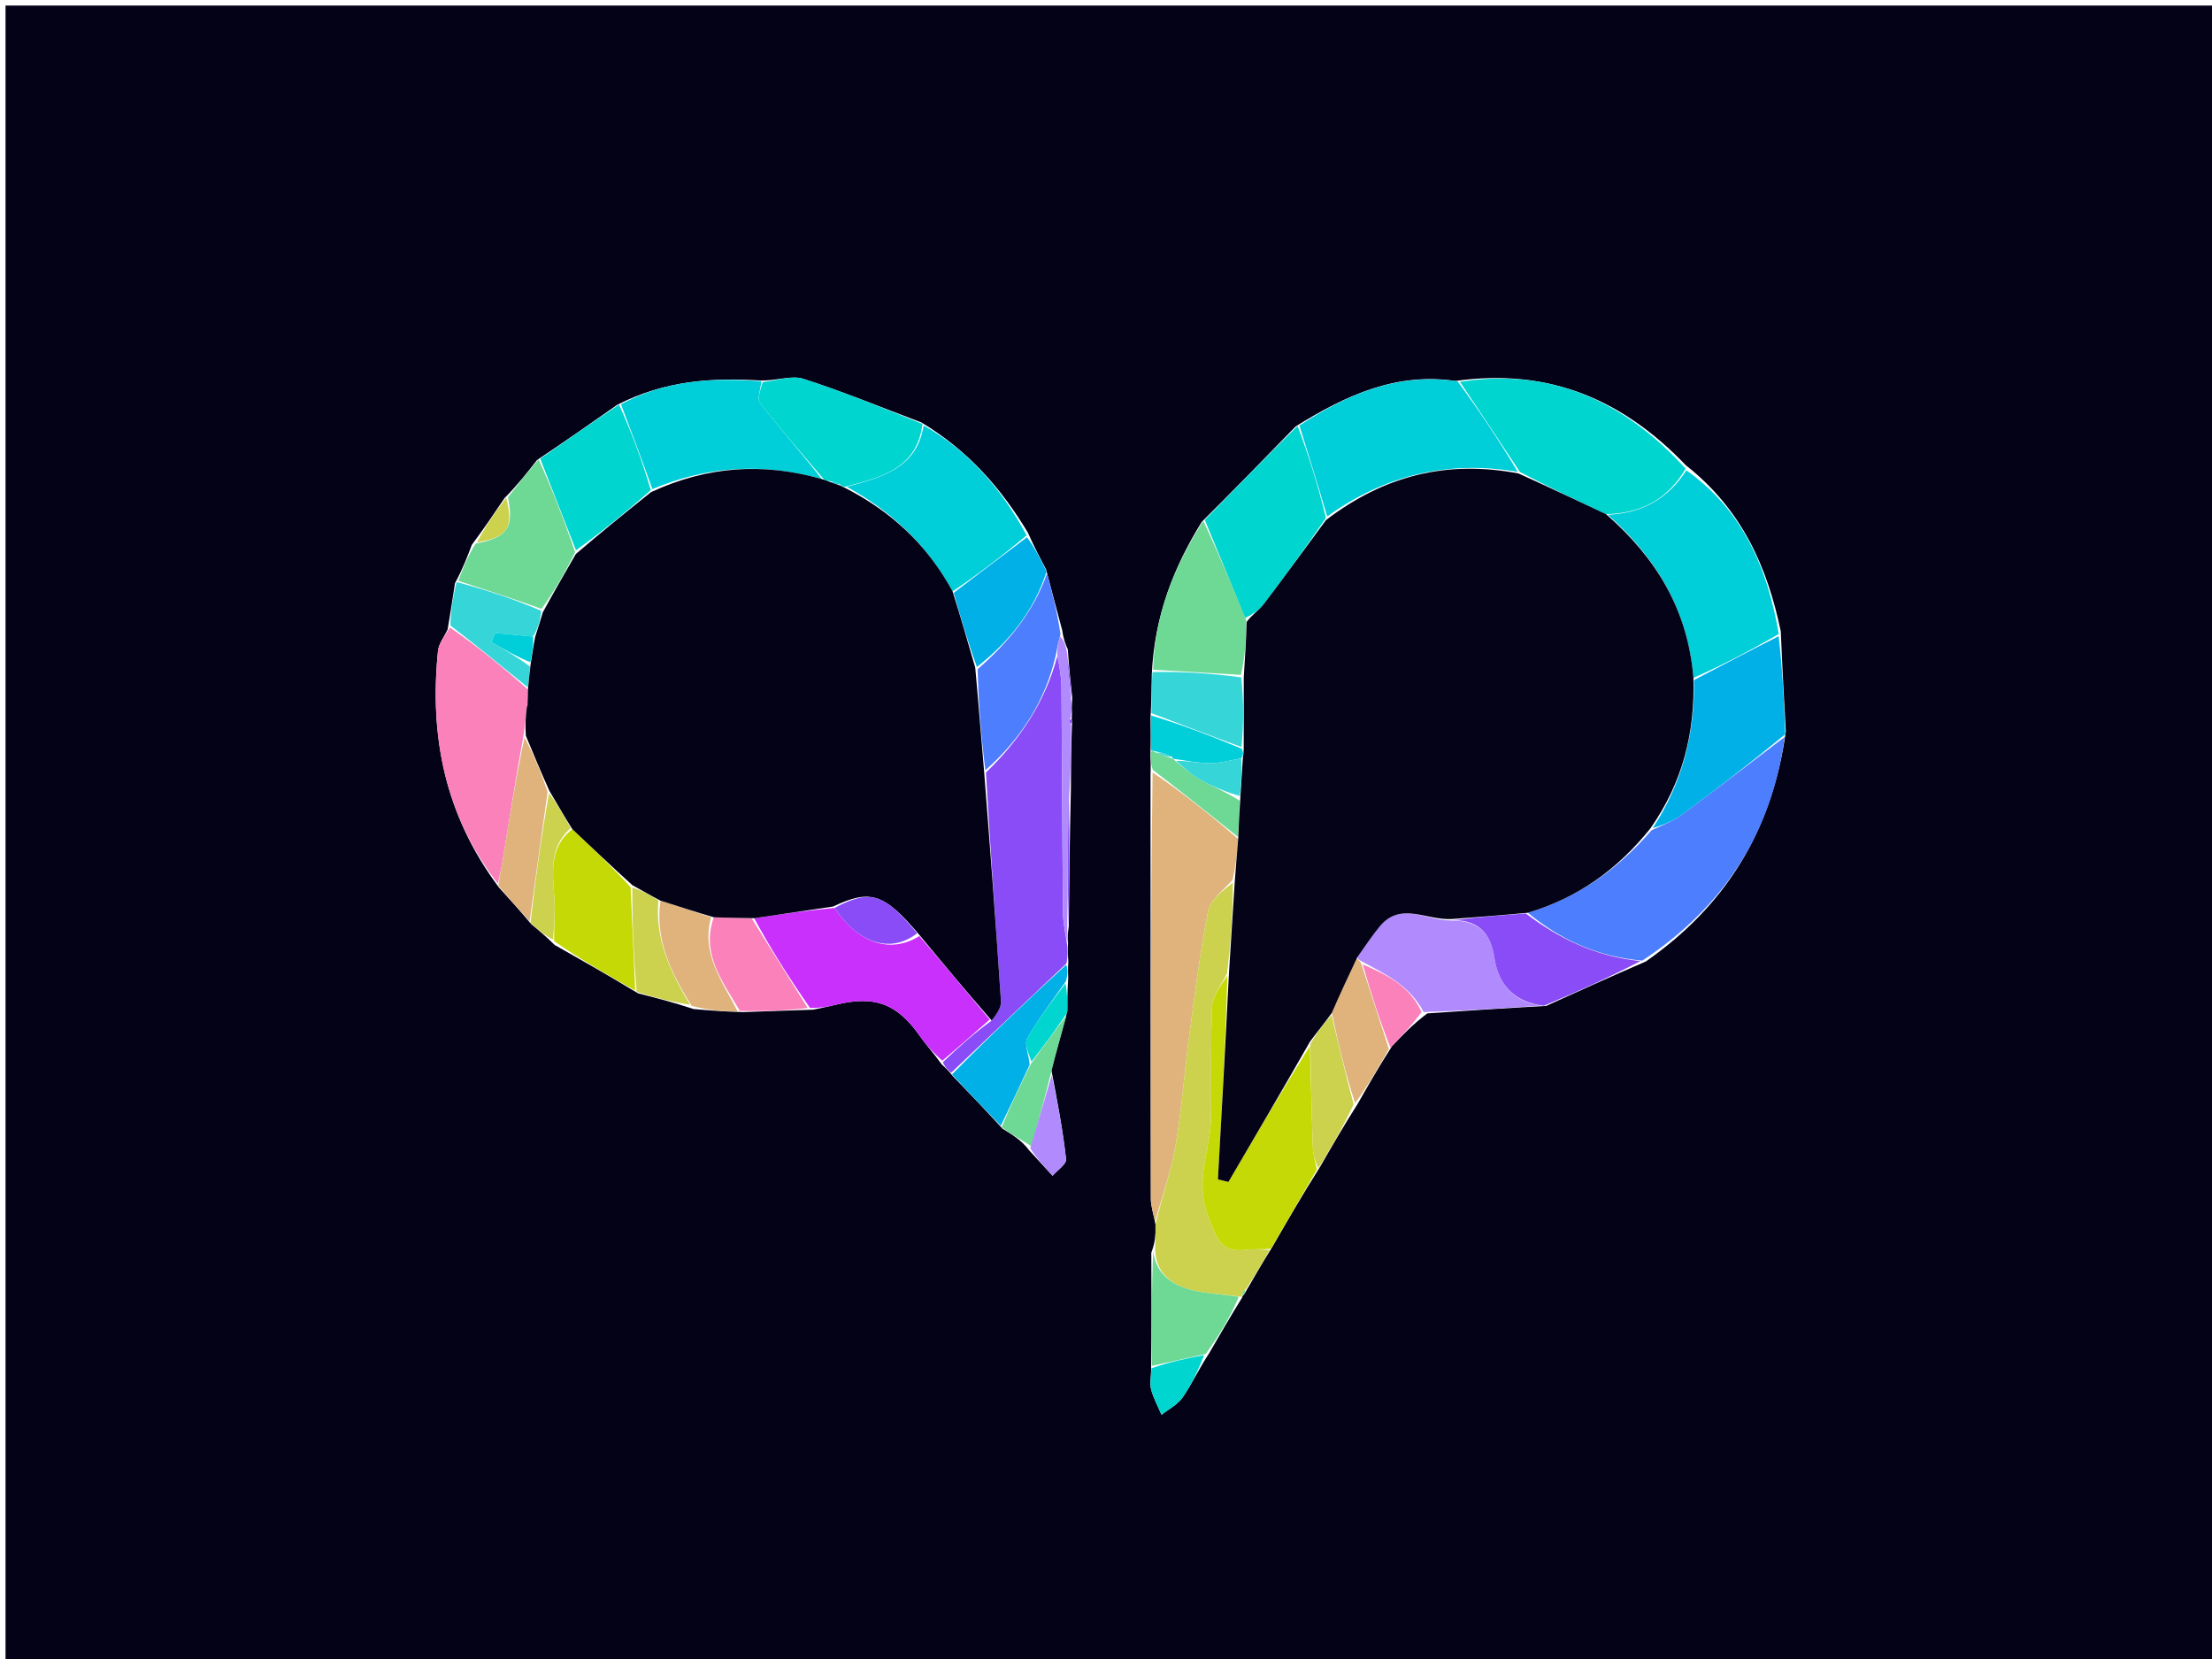 <svg version="1.1" id="Layer_1" xmlns="http://www.w3.org/2000/svg" xmlns:xlink="http://www.w3.org/1999/xlink" x="0px" y="0px"
	 width="100%" viewBox="0 0 400 300" enable-background="new 0 0 400 300" xml:space="preserve">
<path fill="#040217" opacity="1" stroke="none" 
	d="
M286,301 
	C190.667,301 95.833,301 1,301 
	C1,201 1,101 1,1 
	C134.333,1 267.667,1 401,1 
	C401,101 401,201 401,301 
	C362.833,301 324.667,301 286,301 
M193.273,167.447 
	C193.351,159.594 193.43,151.741 193.645,142.987 
	C193.665,139.03 193.685,135.073 193.862,130.513 
	C193.815,130.311 193.768,130.109 193.84,129.2 
	C193.807,128.486 193.773,127.772 193.902,126.204 
	C193.617,123.534 193.331,120.865 193.09,117.433 
	C192.704,116.554 192.319,115.676 192.087,113.995 
	C191.166,110.567 190.245,107.139 189.18,103.017 
	C188.12,101 187.06,98.983 185.858,96.29 
	C181.089,88.369 175.184,81.553 166.613,76.392 
	C159.514,73.718 152.487,70.822 145.273,68.506 
	C143.182,67.835 140.558,68.825 137.675,68.816 
	C128.878,68.257 120.262,68.77 111.587,73.224 
	C106.955,76.466 102.324,79.709 97.108,83.2 
	C95.357,85.44 93.606,87.681 91.214,90.103 
	C89.424,92.761 87.635,95.42 85.324,98.521 
	C84.504,100.693 83.684,102.865 82.276,105.468 
	C81.888,108.001 81.5,110.534 80.953,113.812 
	C80.347,115.115 79.335,116.377 79.199,117.727 
	C77.646,133.062 80.403,147.329 90.222,160.481 
	C92.072,162.516 93.921,164.552 96.075,167.121 
	C97.367,168.189 98.658,169.256 100.294,170.871 
	C105.15,173.621 110.007,176.371 115.388,179.63 
	C118.525,180.427 121.662,181.224 125.421,182.465 
	C128.135,182.697 130.849,182.93 134.402,183.019 
	C138.348,182.882 142.293,182.745 147.085,182.576 
	C148.385,182.295 149.695,182.049 150.984,181.726 
	C158.163,179.929 162.211,181.451 166.381,187.405 
	C167.501,189.005 168.851,190.443 170.304,192.489 
	C170.868,192.992 171.432,193.495 172.301,194.593 
	C175.192,197.591 178.083,200.589 181.287,204.1 
	C183.029,205.157 184.77,206.215 186.101,208.015 
	C187.514,209.549 188.926,211.083 190.339,212.617 
	C191.198,211.615 192.878,210.523 192.78,209.625 
	C192.211,204.433 191.224,199.286 190.103,193.395 
	C191.026,190.124 191.949,186.852 193.019,182.788 
	C193.01,181.09 193,179.391 193.167,176.894 
	C193.135,176.076 193.103,175.258 193.181,173.948 
	C193.115,172.942 193.05,171.936 193.138,170.277 
	C193.091,169.609 193.043,168.94 193.273,167.447 
M208.026,136.585 
	C208.07,137.449 208.114,138.313 208.051,140.087 
	C208.059,165.649 208.054,191.212 208.109,216.775 
	C208.112,218.157 208.607,219.539 209.017,221.771 
	C208.967,223.193 208.917,224.614 208.195,226.537 
	C208.226,233.355 208.257,240.174 208.155,247.855 
	C208.14,249.004 207.882,250.218 208.168,251.287 
	C208.589,252.859 209.398,254.328 210.042,255.841 
	C211.336,254.812 212.953,254.006 213.854,252.704 
	C215.507,250.313 216.738,247.629 218.678,244.664 
	C220.606,241.334 222.533,238.003 224.648,234.584 
	C224.648,234.584 224.605,234.382 224.969,234.089 
	C225.156,233.828 225.245,233.538 225.742,232.761 
	C227.033,230.518 228.323,228.276 230.022,225.577 
	C232.726,220.885 235.429,216.194 238.689,211.044 
	C240.799,207.371 242.91,203.698 245.529,199.581 
	C247.404,196.282 249.279,192.983 251.71,189.195 
	C253.59,187.208 255.47,185.222 258.105,183.256 
	C264.996,182.785 271.888,182.313 279.581,181.909 
	C285.374,179.278 291.167,176.647 297.63,173.859 
	C311.828,163.934 320.391,150.526 322.932,132.301 
	C322.614,126.525 322.295,120.748 322.022,114.17 
	C319.59,102.522 314.989,92.119 304.854,84.133 
	C293.679,72.491 280.428,66.469 263.182,68.888 
	C252.567,67.327 243.55,71.367 234.309,77.104 
	C228.826,82.74 223.342,88.376 217.313,94.379 
	C212.239,102.585 208.776,111.322 208.279,121.949 
	C208.252,124.284 208.224,126.62 208.051,129.797 
	C208.086,131.771 208.12,133.745 208.026,136.585 
z"/>
<path fill="#894CF7" opacity="1" stroke="none" 
	d="
M192.985,170.93 
	C193.05,171.936 193.115,172.942 192.854,174.216 
	C185.683,180.989 178.84,187.494 171.996,193.999 
	C171.432,193.495 170.868,192.992 170.498,192.08 
	C173.453,189.236 176.213,186.801 179.324,184.546 
	C180.142,183.509 181.082,182.26 181.005,181.077 
	C180.113,167.353 179.067,153.64 178.291,139.694 
	C184.641,133.574 189.079,126.693 191.208,118.603 
	C191.626,120.7 191.932,122.501 191.947,124.305 
	C192.061,137.905 192.087,151.507 192.226,165.107 
	C192.245,167.05 192.72,168.989 192.985,170.93 
z"/>
<path fill="#4D7EFD" opacity="1" stroke="none" 
	d="
M322.724,133.266 
	C320.391,150.526 311.828,163.934 296.989,173.712 
	C288.628,172.991 281.991,169.778 276.274,165.056 
	C285.43,162.316 292.514,157.196 298.671,150.115 
	C300.802,149.158 302.674,148.412 304.241,147.254 
	C310.454,142.661 316.571,137.94 322.724,133.266 
z"/>
<path fill="#DFB37B" opacity="1" stroke="none" 
	d="
M208.874,220.921 
	C208.607,219.539 208.112,218.157 208.109,216.775 
	C208.054,191.212 208.059,165.649 208.424,139.686 
	C213.822,143.306 218.848,147.325 223.904,151.718 
	C223.7,154.392 223.465,156.693 222.878,159.133 
	C221.123,161.089 218.865,162.739 218.467,164.755 
	C216.976,172.312 216.027,179.981 215.003,187.624 
	C214.13,194.143 213.693,200.73 212.568,207.2 
	C211.759,211.848 210.134,216.353 208.874,220.921 
z"/>
<path fill="#00D5CF" opacity="1" stroke="none" 
	d="
M264.001,69.044 
	C280.428,66.469 293.679,72.491 304.815,84.747 
	C301.48,90.437 296.686,92.797 290.433,92.985 
	C285.072,90.469 280.033,88.058 274.857,85.356 
	C271.148,79.725 267.575,74.385 264.001,69.044 
z"/>
<path fill="#00CED9" opacity="1" stroke="none" 
	d="
M290.753,93.091 
	C296.686,92.797 301.48,90.437 304.948,85.052 
	C314.989,92.119 319.59,102.522 321.66,114.644 
	C316.306,117.741 311.314,120.364 306.225,122.579 
	C305.214,110.253 299.486,100.877 290.753,93.091 
z"/>
<path fill="#CA30FC" opacity="1" stroke="none" 
	d="
M178.974,184.366 
	C176.213,186.801 173.453,189.236 170.394,191.813 
	C168.851,190.443 167.501,189.005 166.381,187.405 
	C162.211,181.451 158.163,179.929 150.984,181.726 
	C149.695,182.049 148.385,182.295 146.482,182.262 
	C142.566,176.666 139.253,171.385 136.385,166.045 
	C141.434,165.302 146.038,164.618 150.911,164.176 
	C155.243,170.66 161.058,172.499 166.248,169.266 
	C170.679,174.414 174.827,179.39 178.974,184.366 
z"/>
<path fill="#00CED9" opacity="1" stroke="none" 
	d="
M263.592,68.966 
	C267.575,74.385 271.148,79.725 274.446,85.324 
	C261.533,83.126 250.195,86.082 239.991,93.395 
	C238.314,87.65 236.642,82.295 234.971,76.94 
	C243.55,71.367 252.567,67.327 263.592,68.966 
z"/>
<path fill="#CCD24E" opacity="1" stroke="none" 
	d="
M208.945,221.346 
	C210.134,216.353 211.759,211.848 212.568,207.2 
	C213.693,200.73 214.13,194.143 215.003,187.624 
	C216.027,179.981 216.976,172.312 218.467,164.755 
	C218.865,162.739 221.123,161.089 222.932,159.597 
	C222.946,165.218 222.553,170.514 221.885,176.056 
	C220.766,178.216 219.287,180.098 219.193,182.047 
	C218.871,188.742 219.105,195.462 218.992,202.169 
	C218.893,208.062 215.928,213.439 218.503,220.021 
	C220.191,224.335 220.869,226.631 225.638,225.969 
	C226.935,225.789 228.287,226.001 229.614,226.033 
	C228.323,228.276 227.033,230.518 225.292,233.12 
	C224.626,233.744 224.547,234.045 224.605,234.382 
	C224.605,234.382 224.648,234.584 224.106,234.451 
	C221.108,234.041 218.61,233.956 216.203,233.444 
	C212.224,232.597 209.13,230.663 208.868,226.036 
	C208.917,224.614 208.967,223.193 208.945,221.346 
z"/>
<path fill="#FB81BB" opacity="1" stroke="none" 
	d="
M90.03,159.806 
	C80.403,147.329 77.646,133.062 79.199,117.727 
	C79.335,116.377 80.347,115.115 81.365,113.484 
	C86.334,116.872 90.892,120.589 95.469,124.695 
	C95.455,125.87 95.421,126.656 95.362,127.429 
	C95.337,127.415 95.433,127.373 95.261,127.796 
	C95.027,129.708 94.966,131.199 94.668,133.002 
	C93.26,140.726 92.1,148.139 90.909,155.547 
	C90.679,156.977 90.326,158.387 90.03,159.806 
z"/>
<path fill="#C4D906" opacity="1" stroke="none" 
	d="
M229.818,225.805 
	C228.287,226.001 226.935,225.789 225.638,225.969 
	C220.869,226.631 220.191,224.335 218.503,220.021 
	C215.928,213.439 218.893,208.062 218.992,202.169 
	C219.105,195.462 218.871,188.742 219.193,182.047 
	C219.287,180.098 220.766,178.216 221.949,176.422 
	C221.605,188.784 220.923,201.028 220.241,213.271 
	C220.873,213.425 221.506,213.579 222.138,213.732 
	C227.036,205.384 231.934,197.035 236.869,189.149 
	C237.067,195.637 237.192,201.665 237.418,207.689 
	C237.467,208.967 237.885,210.231 238.133,211.502 
	C235.429,216.194 232.726,220.885 229.818,225.805 
z"/>
<path fill="#00CED9" opacity="1" stroke="none" 
	d="
M167.021,76.935 
	C175.184,81.553 181.089,88.369 185.647,96.808 
	C181.11,100.618 176.784,103.911 172.262,106.949 
	C167.628,98.415 161.04,92.373 153.123,88.028 
	C159.618,86.247 165.814,84.653 167.021,76.935 
z"/>
<path fill="#00CED9" opacity="1" stroke="none" 
	d="
M112.291,73.105 
	C120.262,68.77 128.878,68.257 137.676,68.953 
	C137.561,70.377 136.846,72.135 137.428,72.878 
	C141.124,77.608 145.106,82.113 148.609,86.629 
	C137.872,83.579 127.798,84.321 117.975,88.441 
	C116.063,83.087 114.177,78.096 112.291,73.105 
z"/>
<path fill="#00D5CF" opacity="1" stroke="none" 
	d="
M234.64,77.022 
	C236.642,82.295 238.314,87.65 239.772,93.659 
	C235.887,99.309 232.262,104.34 228.506,109.272 
	C227.647,110.401 226.336,111.185 225.15,111.757 
	C222.664,105.594 220.262,99.803 217.859,94.011 
	C223.342,88.376 228.826,82.74 234.64,77.022 
z"/>
<path fill="#00D5CF" opacity="1" stroke="none" 
	d="
M148.994,86.692 
	C145.106,82.113 141.124,77.608 137.428,72.878 
	C136.846,72.135 137.561,70.377 137.928,69.071 
	C140.558,68.825 143.182,67.835 145.273,68.506 
	C152.487,70.822 159.514,73.718 166.817,76.664 
	C165.814,84.653 159.618,86.247 152.919,87.998 
	C152.331,88.051 151.992,87.816 151.929,87.577 
	C151.248,87.21 150.631,87.082 149.743,86.948 
	C149.314,86.858 149.154,86.775 148.994,86.692 
z"/>
<path fill="#00B0E6" opacity="1" stroke="none" 
	d="
M306.322,122.986 
	C311.314,120.364 316.306,117.741 321.637,115.045 
	C322.295,120.748 322.614,126.525 322.828,132.784 
	C316.571,137.94 310.454,142.661 304.241,147.254 
	C302.674,148.412 300.802,149.158 298.863,149.761 
	C304.257,141.497 306.514,132.597 306.322,122.986 
z"/>
<path fill="#B18AFE" opacity="1" stroke="none" 
	d="
M278.779,181.841 
	C271.888,182.313 264.996,182.785 257.442,183.01 
	C254.836,178.114 250.569,176.199 246.227,173.844 
	C245.737,173.549 245.53,173.449 245.442,173.114 
	C246.868,171.093 248.095,169.242 249.499,167.537 
	C253.259,162.97 257.897,166.462 262.452,166.452 
	C267.302,166.438 269.553,168.696 270.214,173.108 
	C270.943,177.982 273.643,181.168 278.779,181.841 
z"/>
<path fill="#6ED895" opacity="1" stroke="none" 
	d="
M217.586,94.195 
	C220.262,99.803 222.664,105.594 225.345,112.1 
	C225.365,115.891 225.108,118.967 224.397,122.036 
	C218.8,121.724 213.657,121.418 208.515,121.113 
	C208.776,111.322 212.239,102.585 217.586,94.195 
z"/>
<path fill="#00D5CF" opacity="1" stroke="none" 
	d="
M111.939,73.165 
	C114.177,78.096 116.063,83.087 117.686,88.637 
	C113.043,92.741 108.663,96.288 104.157,99.504 
	C101.917,93.766 99.805,88.358 97.693,82.951 
	C102.324,79.709 106.955,76.466 111.939,73.165 
z"/>
<path fill="#C4D906" opacity="1" stroke="none" 
	d="
M114.864,179.122 
	C110.007,176.371 105.15,173.621 100.202,170.19 
	C100.175,167.4 100.369,165.286 100.278,163.184 
	C100.074,158.431 98.946,153.516 103.489,149.934 
	C107.192,153.409 110.611,156.697 114.031,160.428 
	C114.31,166.954 114.587,173.038 114.864,179.122 
z"/>
<path fill="#6ED895" opacity="1" stroke="none" 
	d="
M97.4,83.076 
	C99.805,88.358 101.917,93.766 104.003,99.849 
	C102.054,103.806 100.132,107.088 97.928,110.105 
	C92.719,108.239 87.791,106.638 82.864,105.037 
	C83.684,102.865 84.504,100.693 85.991,98.317 
	C91.871,97.14 92.942,95.452 91.855,89.921 
	C93.606,87.681 95.357,85.44 97.4,83.076 
z"/>
<path fill="#4D7EFD" opacity="1" stroke="none" 
	d="
M190.962,118.309 
	C189.079,126.693 184.641,133.574 178.188,139.29 
	C177.4,133.116 176.943,127.117 176.79,121.014 
	C182.426,116.07 186.908,110.625 189.324,103.712 
	C190.245,107.139 191.166,110.567 191.776,114.69 
	C191.298,116.36 191.13,117.334 190.962,118.309 
z"/>
<path fill="#894CF7" opacity="1" stroke="none" 
	d="
M279.18,181.875 
	C273.643,181.168 270.943,177.982 270.214,173.108 
	C269.553,168.696 267.302,166.438 262.888,166.39 
	C267.311,165.817 271.614,165.503 275.918,165.188 
	C281.991,169.778 288.628,172.991 296.654,173.79 
	C291.167,176.647 285.374,179.278 279.18,181.875 
z"/>
<path fill="#00B0E6" opacity="1" stroke="none" 
	d="
M189.252,103.364 
	C186.908,110.625 182.426,116.07 176.657,120.606 
	C174.966,115.935 173.712,111.57 172.457,107.204 
	C176.784,103.911 181.11,100.618 185.719,97.146 
	C187.06,98.983 188.12,101 189.252,103.364 
z"/>
<path fill="#6ED895" opacity="1" stroke="none" 
	d="
M208.531,226.286 
	C209.13,230.663 212.224,232.597 216.203,233.444 
	C218.61,233.956 221.108,234.041 224.013,234.495 
	C222.533,238.003 220.606,241.334 218.018,244.844 
	C214.335,245.68 211.311,246.337 208.288,246.993 
	C208.257,240.174 208.226,233.355 208.531,226.286 
z"/>
<path fill="#FB81BB" opacity="1" stroke="none" 
	d="
M135.94,166.104 
	C139.253,171.385 142.566,176.666 146.059,182.277 
	C142.293,182.745 138.348,182.882 133.804,182.807 
	C130.536,177.333 126.755,172.378 129.081,165.875 
	C131.689,165.953 133.815,166.028 135.94,166.104 
z"/>
<path fill="#DFB37B" opacity="1" stroke="none" 
	d="
M128.598,165.873 
	C126.755,172.378 130.536,177.333 133.384,182.878 
	C130.849,182.93 128.135,182.697 125.078,181.898 
	C121.196,175.663 118.422,169.759 119.44,162.864 
	C122.745,163.904 125.671,164.888 128.598,165.873 
z"/>
<path fill="#36D5D7" opacity="1" stroke="none" 
	d="
M208.397,121.531 
	C213.657,121.418 218.8,121.724 224.458,122.492 
	C224.932,127.007 224.892,131.059 224.493,135.079 
	C218.822,133.016 213.509,130.986 208.197,128.955 
	C208.224,126.62 208.252,124.284 208.397,121.531 
z"/>
<path fill="#DFB37B" opacity="1" stroke="none" 
	d="
M90.126,160.143 
	C90.326,158.387 90.679,156.977 90.909,155.547 
	C92.1,148.139 93.26,140.726 94.85,133.357 
	C96.551,136.539 97.831,139.677 99.028,143.196 
	C97.887,151.247 96.828,158.917 95.77,166.588 
	C93.921,164.552 92.072,162.516 90.126,160.143 
z"/>
<path fill="#00B0E6" opacity="1" stroke="none" 
	d="
M172.149,194.296 
	C178.84,187.494 185.683,180.989 192.799,174.462 
	C193.103,175.258 193.135,176.076 192.751,177.443 
	C190.102,181.229 187.66,184.35 185.76,187.773 
	C185.175,188.828 186.069,190.704 186.195,192.55 
	C184.393,196.459 182.683,200.023 180.974,203.586 
	C178.083,200.589 175.192,197.591 172.149,194.296 
z"/>
<path fill="#36D5D7" opacity="1" stroke="none" 
	d="
M82.57,105.252 
	C87.791,106.638 92.719,108.239 97.877,110.457 
	C97.664,112.434 97.22,113.792 96.386,115.111 
	C93.848,114.869 91.699,114.668 89.551,114.467 
	C89.32,115.013 89.09,115.559 88.859,116.105 
	C91.176,117.442 93.492,118.779 95.84,120.534 
	C95.73,122.07 95.59,123.188 95.449,124.306 
	C90.892,120.589 86.334,116.872 81.444,113.111 
	C81.5,110.534 81.888,108.001 82.57,105.252 
z"/>
<path fill="#DFB37B" opacity="1" stroke="none" 
	d="
M245.323,173.35 
	C245.53,173.449 245.737,173.549 246.142,174.192 
	C247.945,179.718 249.55,184.701 251.155,189.684 
	C249.279,192.983 247.404,196.282 245.04,199.48 
	C243.293,194.097 242.036,188.816 240.831,183.174 
	C242.363,179.659 243.843,176.505 245.323,173.35 
z"/>
<path fill="#CCD24E" opacity="1" stroke="none" 
	d="
M240.78,183.535 
	C242.036,188.816 243.293,194.097 244.785,199.701 
	C242.91,203.698 240.799,207.371 238.411,211.273 
	C237.885,210.231 237.467,208.967 237.418,207.689 
	C237.192,201.665 237.067,195.637 236.931,188.818 
	C238.231,186.528 239.505,185.032 240.78,183.535 
z"/>
<path fill="#CCD24E" opacity="1" stroke="none" 
	d="
M119.062,162.809 
	C118.422,169.759 121.196,175.663 124.767,181.676 
	C121.662,181.224 118.525,180.427 115.126,179.376 
	C114.587,173.038 114.31,166.954 114.348,160.505 
	C116.128,161.029 117.595,161.919 119.062,162.809 
z"/>
<path fill="#CCD24E" opacity="1" stroke="none" 
	d="
M95.923,166.855 
	C96.828,158.917 97.887,151.247 99.279,143.423 
	C100.81,145.428 102.007,147.588 103.203,149.747 
	C98.946,153.516 100.074,158.431 100.278,163.184 
	C100.369,165.286 100.175,167.4 100.03,169.916 
	C98.658,169.256 97.367,168.189 95.923,166.855 
z"/>
<path fill="#6ED895" opacity="1" stroke="none" 
	d="
M181.13,203.843 
	C182.683,200.023 184.393,196.459 186.446,192.326 
	C188.817,189.031 190.844,186.306 192.872,183.581 
	C191.949,186.852 191.026,190.124 190.047,194.078 
	C188.831,198.932 187.671,203.102 186.511,207.272 
	C184.77,206.215 183.029,205.157 181.13,203.843 
z"/>
<path fill="#00CED9" opacity="1" stroke="none" 
	d="
M208.124,129.376 
	C213.509,130.986 218.822,133.016 224.547,135.393 
	C224.892,136.159 224.824,136.578 224.447,137.116 
	C222.345,137.517 220.552,138.032 218.763,138.019 
	C216.69,138.004 214.62,137.523 212.409,137.257 
	C212.269,137.27 212.006,137.171 211.943,136.847 
	C210.856,136.29 209.831,136.057 208.643,135.799 
	C208.48,135.774 208.155,135.72 208.155,135.72 
	C208.12,133.745 208.086,131.771 208.124,129.376 
z"/>
<path fill="#B18AFE" opacity="1" stroke="none" 
	d="
M186.306,207.644 
	C187.671,203.102 188.831,198.932 190.185,194.443 
	C191.224,199.286 192.211,204.433 192.78,209.625 
	C192.878,210.523 191.198,211.615 190.339,212.617 
	C188.926,211.083 187.514,209.549 186.306,207.644 
z"/>
<path fill="#6ED895" opacity="1" stroke="none" 
	d="
M212.006,137.171 
	C212.006,137.171 212.269,137.27 212.536,137.603 
	C214.221,138.97 215.553,140.16 217.078,141 
	C219.343,142.247 221.744,143.246 224.158,144.772 
	C224.111,147.244 223.992,149.294 223.873,151.344 
	C218.848,147.325 213.822,143.306 208.477,139.232 
	C208.114,138.313 208.07,137.449 208.091,136.152 
	C208.155,135.72 208.48,135.774 208.913,136.038 
	C210.233,136.591 211.119,136.881 212.006,137.171 
z"/>
<path fill="#B18AFE" opacity="1" stroke="none" 
	d="
M191.208,118.603 
	C191.13,117.334 191.298,116.36 191.7,115.091 
	C192.319,115.676 192.704,116.554 193,118.219 
	C193.186,121.69 193.463,124.374 193.74,127.059 
	C193.773,127.772 193.807,128.486 193.646,129.679 
	C193.414,130.275 193.316,130.415 193.351,130.503 
	C193.437,130.72 193.583,130.913 193.705,131.115 
	C193.685,135.073 193.665,139.03 193.352,143.802 
	C193.038,152.502 193.017,160.387 192.996,168.272 
	C193.043,168.94 193.091,169.609 193.061,170.603 
	C192.72,168.989 192.245,167.05 192.226,165.107 
	C192.087,151.507 192.061,137.905 191.947,124.305 
	C191.932,122.501 191.626,120.7 191.208,118.603 
z"/>
<path fill="#00D5CF" opacity="1" stroke="none" 
	d="
M208.221,247.424 
	C211.311,246.337 214.335,245.68 217.751,245.046 
	C216.738,247.629 215.507,250.313 213.854,252.704 
	C212.953,254.006 211.336,254.812 210.042,255.841 
	C209.398,254.328 208.589,252.859 208.168,251.287 
	C207.882,250.218 208.14,249.004 208.221,247.424 
z"/>
<path fill="#FB81BB" opacity="1" stroke="none" 
	d="
M251.432,189.439 
	C249.55,184.701 247.945,179.718 246.425,174.388 
	C250.569,176.199 254.836,178.114 257.065,183 
	C255.47,185.222 253.59,187.208 251.432,189.439 
z"/>
<path fill="#00D5CF" opacity="1" stroke="none" 
	d="
M192.945,183.185 
	C190.844,186.306 188.817,189.031 186.538,191.98 
	C186.069,190.704 185.175,188.828 185.76,187.773 
	C187.66,184.35 190.102,181.229 192.663,177.842 
	C193,179.391 193.01,181.09 192.945,183.185 
z"/>
<path fill="#CCD24E" opacity="1" stroke="none" 
	d="
M91.534,90.012 
	C92.942,95.452 91.871,97.14 86.252,98.095 
	C87.635,95.42 89.424,92.761 91.534,90.012 
z"/>
<path fill="#894CF7" opacity="1" stroke="none" 
	d="
M193.134,167.859 
	C193.017,160.387 193.038,152.502 193.284,144.253 
	C193.43,151.741 193.351,159.594 193.134,167.859 
z"/>
<path fill="#894CF7" opacity="1" stroke="none" 
	d="
M193.821,126.631 
	C193.463,124.374 193.186,121.69 192.978,118.6 
	C193.331,120.865 193.617,123.534 193.821,126.631 
z"/>
<path fill="#894CF7" opacity="1" stroke="none" 
	d="
M193.783,130.814 
	C193.583,130.913 193.437,130.72 193.351,130.503 
	C193.316,130.415 193.414,130.275 193.586,130.032 
	C193.768,130.109 193.815,130.311 193.783,130.814 
z"/>
<path fill="#6ED895" opacity="1" stroke="none" 
	d="
M224.787,234.236 
	C224.547,234.045 224.626,233.744 225.038,233.348 
	C225.245,233.538 225.156,233.828 224.787,234.236 
z"/>
<path fill="#040217" opacity="1" stroke="none" 
	d="
M103.489,149.934 
	C102.007,147.588 100.81,145.428 99.362,143.042 
	C97.831,139.677 96.551,136.539 95.088,133.045 
	C94.966,131.199 95.027,129.708 95.271,127.843 
	C95.453,127.468 95.386,127.443 95.386,127.443 
	C95.421,126.656 95.455,125.87 95.469,124.695 
	C95.59,123.188 95.73,122.07 95.941,120.177 
	C96.266,117.985 96.521,116.568 96.775,115.151 
	C97.22,113.792 97.664,112.434 98.159,110.722 
	C100.132,107.088 102.054,103.806 104.13,100.179 
	C108.663,96.288 113.043,92.741 117.711,89 
	C127.798,84.321 137.872,83.579 148.609,86.629 
	C149.154,86.775 149.314,86.858 149.968,87.107 
	C150.973,87.454 151.483,87.635 151.992,87.816 
	C151.992,87.816 152.331,88.051 152.535,88.081 
	C161.04,92.373 167.628,98.415 172.262,106.949 
	C173.712,111.57 174.966,115.935 176.353,120.709 
	C176.943,127.117 177.4,133.116 177.96,139.519 
	C179.067,153.64 180.113,167.353 181.005,181.077 
	C181.082,182.26 180.142,183.509 179.324,184.546 
	C174.827,179.39 170.679,174.414 166.144,168.936 
	C159.817,161.492 157.361,160.76 150.643,163.934 
	C146.038,164.618 141.434,165.302 136.385,166.045 
	C133.815,166.028 131.689,165.953 129.081,165.875 
	C125.671,164.888 122.745,163.904 119.44,162.864 
	C117.595,161.919 116.128,161.029 114.346,160.062 
	C110.611,156.697 107.192,153.409 103.489,149.934 
z"/>
<path fill="#040317" opacity="1" stroke="none" 
	d="
M223.904,151.718 
	C223.992,149.294 224.111,147.244 224.28,144.378 
	C224.473,141.374 224.615,139.186 224.757,136.997 
	C224.824,136.578 224.892,136.159 224.905,135.425 
	C224.892,131.059 224.932,127.007 224.911,122.499 
	C225.108,118.967 225.365,115.891 225.428,112.471 
	C226.336,111.185 227.647,110.401 228.506,109.272 
	C232.262,104.34 235.887,99.309 239.779,94.049 
	C250.195,86.082 261.533,83.126 274.581,85.615 
	C280.033,88.058 285.072,90.469 290.433,92.985 
	C299.486,100.877 305.214,110.253 306.225,122.579 
	C306.514,132.597 304.257,141.497 298.464,149.782 
	C292.514,157.196 285.43,162.316 276.274,165.056 
	C271.614,165.503 267.311,165.817 262.572,166.193 
	C257.897,166.462 253.259,162.97 249.499,167.537 
	C248.095,169.242 246.868,171.093 245.442,173.114 
	C243.843,176.505 242.363,179.659 240.831,183.174 
	C239.505,185.032 238.231,186.528 236.895,188.356 
	C231.934,197.035 227.036,205.384 222.138,213.732 
	C221.506,213.579 220.873,213.425 220.241,213.271 
	C220.923,201.028 221.605,188.784 222.224,176.175 
	C222.553,170.514 222.946,165.218 223.284,159.458 
	C223.465,156.693 223.7,154.392 223.904,151.718 
z"/>
<path fill="#894CF7" opacity="1" stroke="none" 
	d="
M150.911,164.176 
	C157.361,160.76 159.817,161.492 165.86,168.764 
	C161.058,172.499 155.243,170.66 150.911,164.176 
z"/>
<path fill="#36D5D7" opacity="1" stroke="none" 
	d="
M95.362,127.429 
	C95.386,127.443 95.453,127.468 95.443,127.42 
	C95.433,127.373 95.337,127.415 95.362,127.429 
z"/>
<path fill="#00CED9" opacity="1" stroke="none" 
	d="
M151.929,87.577 
	C151.483,87.635 150.973,87.454 150.238,87.113 
	C150.631,87.082 151.248,87.21 151.929,87.577 
z"/>
<path fill="#00CED9" opacity="1" stroke="none" 
	d="
M96.386,115.111 
	C96.521,116.568 96.266,117.985 95.91,119.759 
	C93.492,118.779 91.176,117.442 88.859,116.105 
	C89.09,115.559 89.32,115.013 89.551,114.467 
	C91.699,114.668 93.848,114.869 96.386,115.111 
z"/>
<path fill="#36D5D7" opacity="1" stroke="none" 
	d="
M224.447,137.116 
	C224.615,139.186 224.473,141.374 224.209,143.957 
	C221.744,143.246 219.343,142.247 217.078,141 
	C215.553,140.16 214.221,138.97 212.676,137.591 
	C214.62,137.523 216.69,138.004 218.763,138.019 
	C220.552,138.032 222.345,137.517 224.447,137.116 
z"/>
<path fill="#36D5D7" opacity="1" stroke="none" 
	d="
M211.943,136.847 
	C211.119,136.881 210.233,136.591 209.076,136.062 
	C209.831,136.057 210.856,136.29 211.943,136.847 
z"/>
</svg>